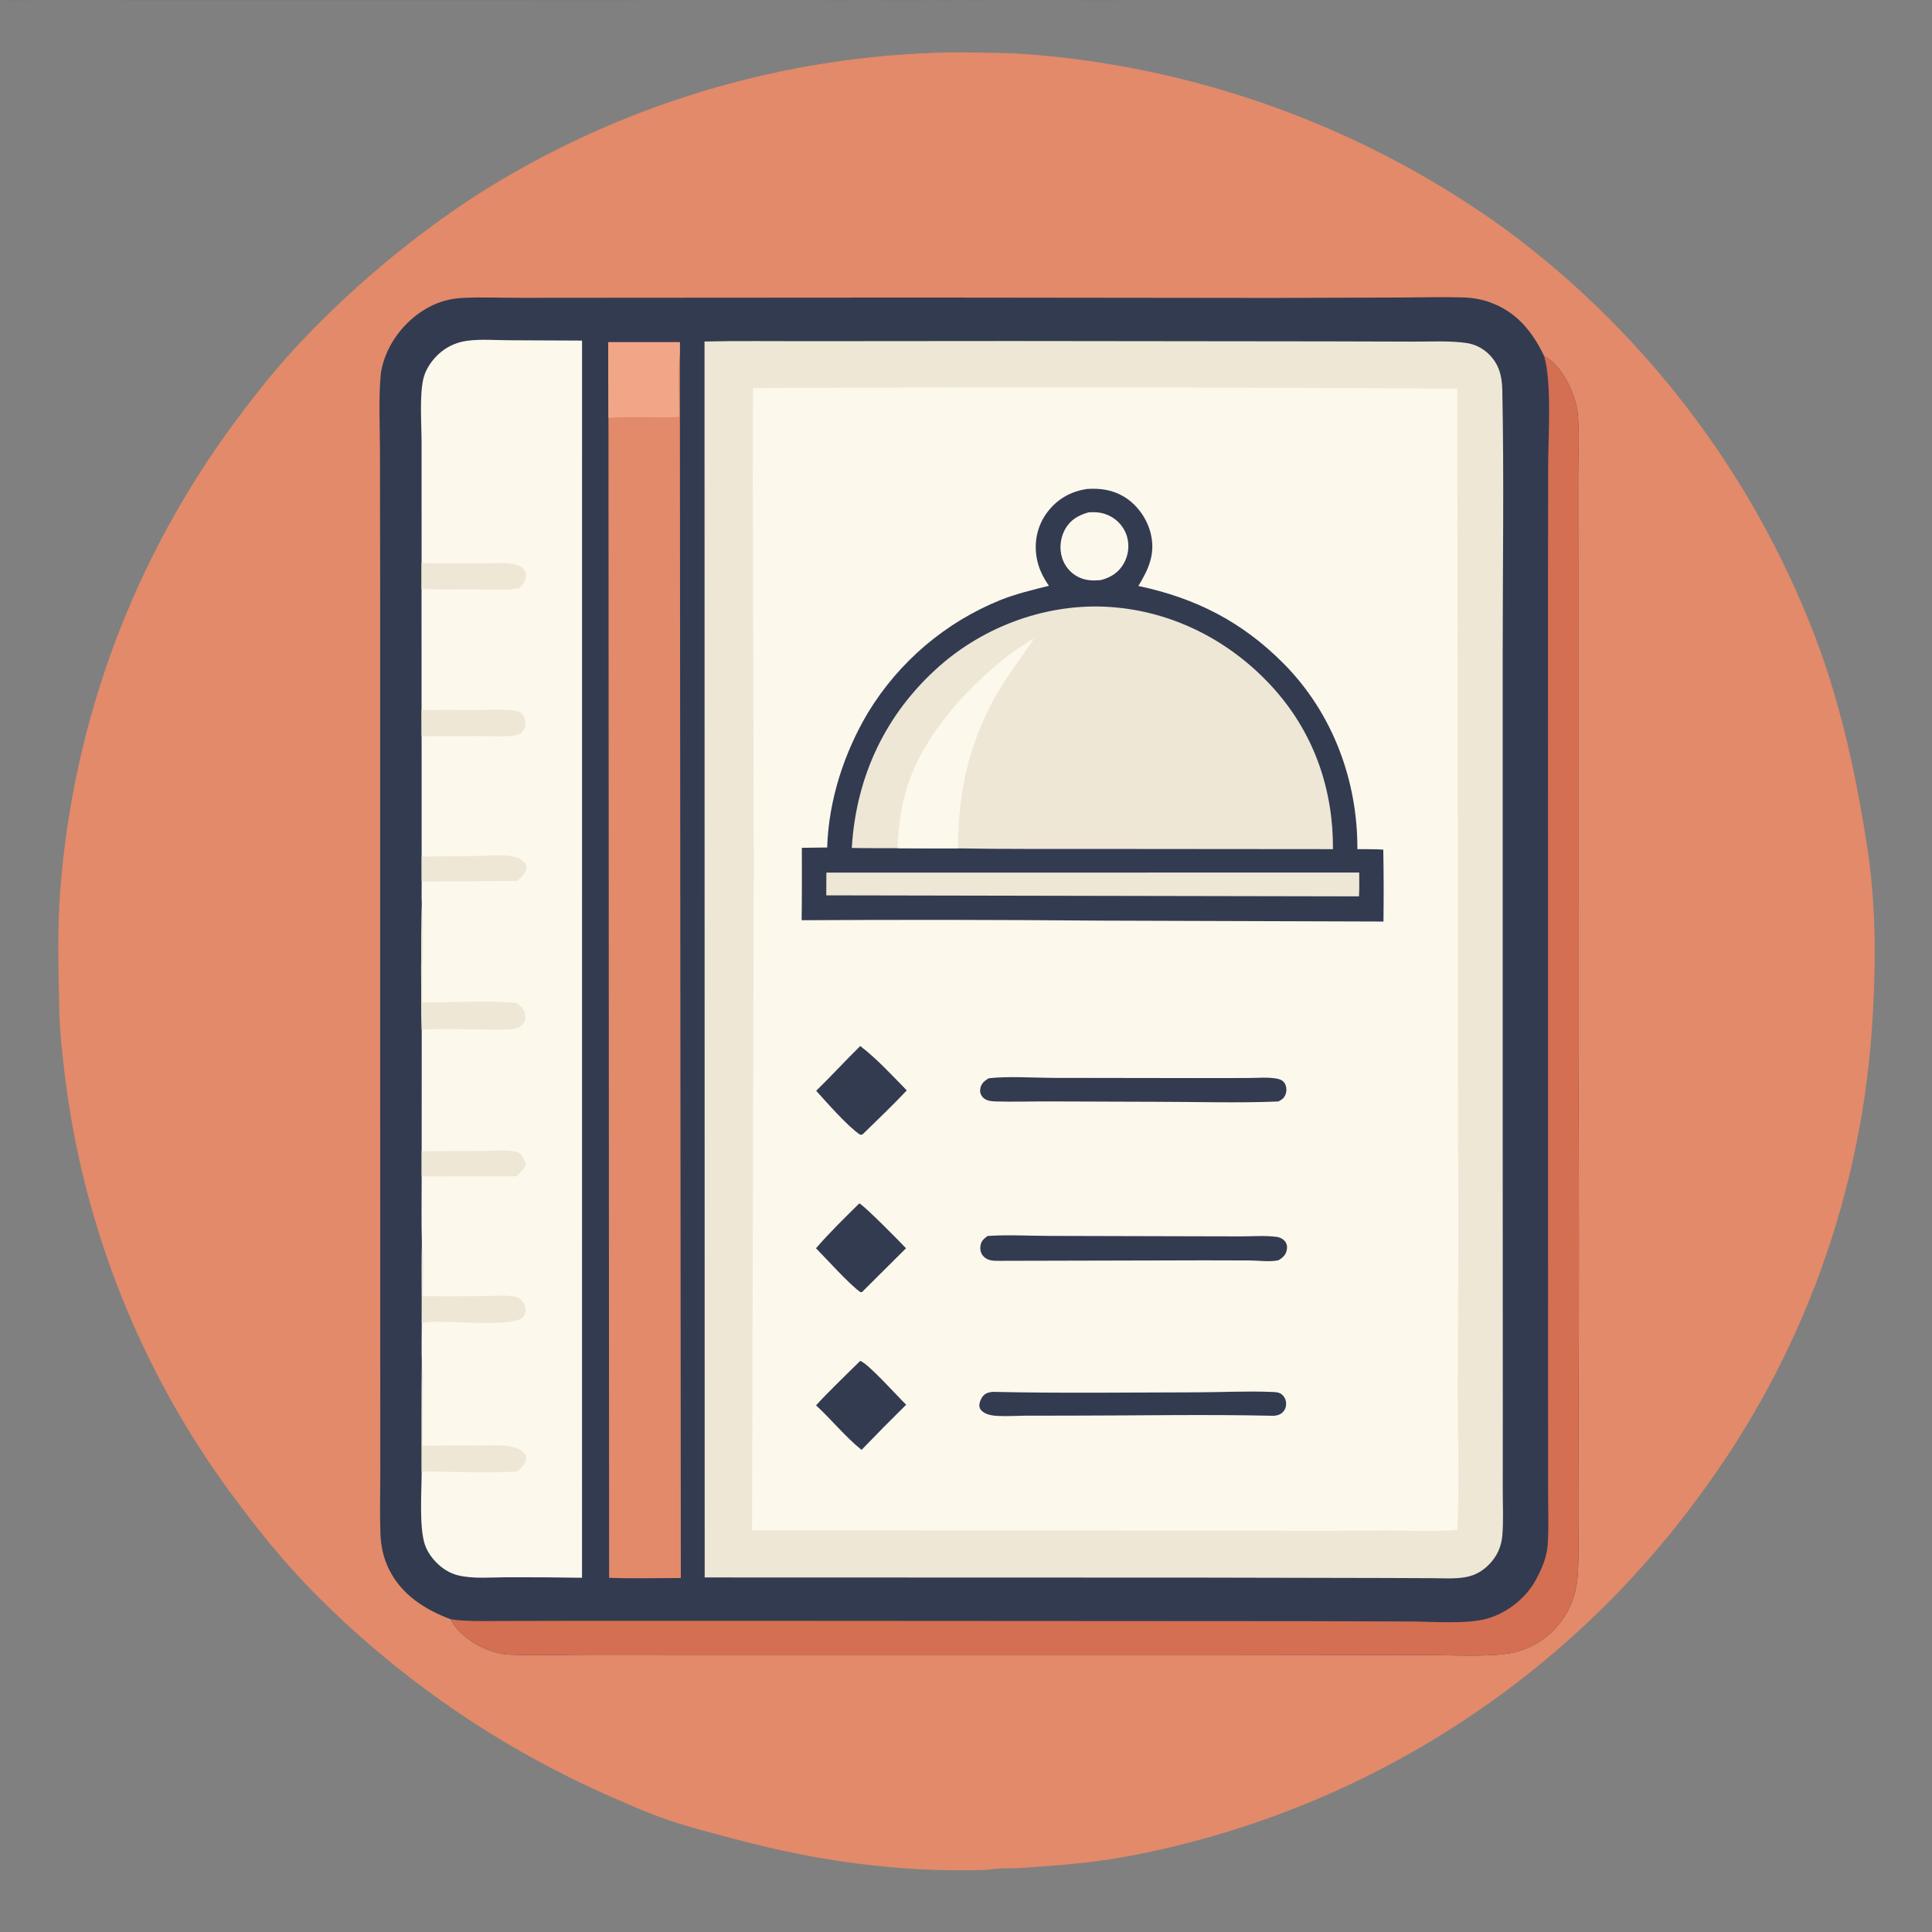 <svg xmlns="http://www.w3.org/2000/svg" width="32" height="32" viewBox="0 0 1024 1024" xmlns:v="https://vecta.io/nano"><rect x="0" y="0" width="1024" height="1024" fill="#808080" stroke="none"/><path fill="#e28a6a" d="M504.442 27.746c14.532.154 29.332.071 43.816 1.279q4.207.352 8.407.776 4.2.423 8.392.918t8.375 1.06q4.183.567 8.356 1.204t8.335 1.345 8.31 1.486q4.149.779 8.285 1.627 4.135.85 8.255 1.768 4.12.92 8.224 1.908 4.104.989 8.19 2.047 4.087 1.059 8.155 2.186t8.116 2.325q4.048 1.196 8.075 2.461 4.027 1.266 8.033 2.6 4.005 1.333 7.987 2.734t7.939 2.87 7.89 3.005q3.932 1.535 7.837 3.138 3.906 1.602 7.783 3.27 3.878 1.67 7.727 3.403 3.848 1.735 7.667 3.534 3.819 1.8 7.606 3.663 3.788 1.864 7.543 3.792t7.477 3.92q3.722 1.991 7.41 4.046 3.688 2.054 7.34 4.17 3.652 2.118 7.268 4.296t7.194 4.418 7.118 4.54q3.539 2.3 7.039 4.66t6.96 4.779q3.459 2.419 6.877 4.897 3.544 2.627 7.04 5.318t6.942 5.445q3.446 2.755 6.841 5.572t6.739 5.695q3.343 2.878 6.633 5.817t6.526 5.938q3.236 2.998 6.417 6.055 3.18 3.058 6.305 6.172 3.124 3.115 6.191 6.286t6.076 6.398q3.008 3.226 5.957 6.507t5.838 6.616q2.889 3.334 5.716 6.72 2.828 3.387 5.593 6.824 2.765 3.438 5.467 6.925 2.702 3.488 5.34 7.024t5.21 7.12 5.08 7.214q2.507 3.63 4.947 7.305t4.813 7.394q2.373 3.72 4.677 7.482 2.305 3.761 4.54 7.565 2.236 3.803 4.401 7.647 2.166 3.843 4.261 7.725 2.095 3.883 4.119 7.803t3.976 7.876 3.831 7.948q1.88 3.991 3.686 8.016t3.539 8.082 3.391 8.145 3.241 8.206 3.091 8.264c11.915 33.615 19.284 68.164 24.739 103.357 4.529 29.223 4.799 59.703 3.033 89.137q-.226 4.316-.531 8.628-.305 4.311-.69 8.616t-.848 8.602q-.464 4.298-1.007 8.586t-1.164 8.565-1.322 8.542-1.479 8.517q-.779 4.251-1.636 8.488t-1.792 8.456-1.947 8.422-2.102 8.385-2.256 8.344-2.409 8.302q-1.242 4.139-2.561 8.256-1.319 4.116-2.713 8.207t-2.864 8.156-3.014 8.101-3.162 8.045-3.309 7.986q-1.692 3.977-3.457 7.923-1.764 3.945-3.601 7.858t-3.746 7.79-3.888 7.72-4.03 7.648-4.17 7.571q-2.12 3.767-4.309 7.494t-4.446 7.413-4.582 7.33-4.715 7.244q-2.392 3.6-4.849 7.156t-4.979 7.066-5.109 6.973q-3.364 4.583-6.833 9.085t-7.045 8.923q-3.574 4.42-7.251 8.756-3.677 4.335-7.454 8.583t-7.653 8.407q-3.876 4.158-7.848 8.225t-8.038 8.039-8.224 7.849q-4.158 3.876-8.405 7.654t-8.582 7.456-8.755 7.252q-4.419 3.575-8.921 7.046t-9.084 6.835q-4.583 3.364-9.242 6.621-4.66 3.256-9.394 6.402-4.735 3.146-9.542 6.181-4.806 3.034-9.683 5.955t-9.82 5.728-9.952 5.496-10.077 5.262-10.198 5.024q-5.128 2.453-10.312 4.784-5.185 2.332-10.422 4.542t-10.525 4.296-10.623 4.049-10.715 3.8-10.8 3.547q-5.422 1.711-10.881 3.294t-10.955 3.038q-5.495 1.455-11.023 2.781t-11.085 2.522-11.141 2.262c-18.796 3.711-37.54 5.057-56.606 6.426-6.324.455-12.935-.038-19.173.987-.208.034-.414.074-.621.111q-2.293.088-4.587.139c-42.99.951-84.979-4.862-126.467-15.823-13.756-3.635-27.606-7.051-41.024-11.844-9.052-3.233-18.034-7.263-26.839-11.112q-5.211-2.277-10.37-4.67t-10.263-4.901-10.151-5.13q-5.046-2.622-10.032-5.357-4.987-2.734-9.911-5.58t-9.782-5.8q-4.859-2.955-9.651-6.019t-9.512-6.233q-4.722-3.17-9.371-6.445t-9.224-6.654-9.073-6.858q-4.497-3.48-8.916-7.06t-8.756-7.259q-4.337-3.678-8.591-7.452t-8.422-7.644-8.248-7.83c-17.391-16.676-33.482-35.819-47.814-55.145q-2.344-3.099-4.637-6.236t-4.532-6.311q-2.241-3.175-4.428-6.386-2.188-3.211-4.322-6.458-2.134-3.246-4.214-6.528t-4.106-6.597q-2.026-3.316-3.997-6.664-1.97-3.349-3.885-6.73-1.915-3.38-3.774-6.792-1.86-3.412-3.661-6.854-1.803-3.442-3.548-6.914t-3.432-6.971q-1.688-3.5-3.317-7.027t-3.2-7.081-3.083-7.133-2.965-7.183q-1.452-3.604-2.845-7.231t-2.726-7.277q-1.332-3.649-2.604-7.321t-2.484-7.363q-1.211-3.692-2.361-7.403t-2.24-7.441q-1.088-3.73-2.115-7.477-1.026-3.747-1.991-7.511t-1.867-7.543-1.743-7.572-1.617-7.601-1.49-7.626-1.365-7.65-1.238-7.671q-.588-3.841-1.112-7.691-.523-3.85-.984-7.708c-1.206-10.746-2.507-21.664-2.726-32.481-.436-21.502-1.2-43.511.57-64.96q.325-4.179.723-8.351t.87-8.337q.471-4.165 1.016-8.32.544-4.156 1.161-8.302.618-4.145 1.308-8.279t1.453-8.256q.762-4.121 1.597-8.228.835-4.108 1.742-8.2t1.885-8.167q.979-4.076 2.029-8.133 1.05-4.058 2.17-8.096 1.122-4.039 2.314-8.057t2.454-8.015 2.594-7.971 2.734-7.924 2.873-7.874 3.01-7.823q1.54-3.899 3.148-7.769t3.283-7.712 3.419-7.654 3.552-7.592q1.81-3.781 3.685-7.529t3.817-7.463q1.94-3.715 3.947-7.395 2.006-3.68 4.076-7.324t4.205-7.251q2.134-3.608 4.331-7.177t4.456-7.099q2.26-3.531 4.581-7.021t4.703-6.938 4.824-6.855 4.944-6.769c11.337-15.317 23.326-30.32 36.563-44.05q10.109-10.569 20.798-20.552t21.924-19.347q11.234-9.364 22.979-18.081t23.961-16.757q3.525-2.262 7.088-4.463t7.165-4.339q3.601-2.138 7.239-4.215 3.637-2.075 7.31-4.088t7.38-3.962 7.448-3.833q3.74-1.885 7.512-3.704 3.773-1.82 7.576-3.574t7.637-3.441q3.833-1.688 7.694-3.31 3.862-1.62 7.751-3.175t7.805-3.04q3.916-1.487 7.856-2.906 3.941-1.418 7.906-2.769 3.964-1.35 7.952-2.631 3.987-1.282 7.996-2.494t8.038-2.355 8.078-2.215 8.115-2.076q4.067-1.002 8.15-1.934t8.182-1.794q4.098-.86 8.211-1.651 4.113-.79 8.24-1.51 4.126-.718 8.264-1.365 4.137-.648 8.286-1.224 4.148-.575 8.306-1.079t8.324-.936 8.339-.791 8.351-.647 8.361-.502 8.369-.358q4.185-.143 8.373-.213"/><path fill="#333b51" d="M238.974 858.28c-13.66-5.112-26.111-12.976-32.768-26.466-3.015-6.11-4.311-12.24-4.569-19.015-.38-9.999-.085-20.111-.083-30.12l-.014-55.614-.035-179.038-.006-230.546-.104-77.98c-.008-13.27-.778-27.028.329-40.246.26-3.105 1.036-6.196 2.067-9.132 4.282-12.198 13.914-22.89 25.632-28.377 5.149-2.412 10.285-3.551 15.944-3.841 9.675-.497 19.517-.063 29.214-.047l51.114-.041 163.657-.101 186.553.205 66.823-.232c10.833-.032 21.771-.376 32.595-.045 5.04.155 9.753.92 14.507 2.638 13.944 5.038 22.393 15.435 28.598 28.444 7.608 3.823 13.238 13.994 15.831 21.834.854 2.583 1.618 5.257 1.904 7.968 1.124 10.639.326 22.11.323 32.818l.059 62.685-.025 245.041q.633 96.086.1 192.173l-.08 52.071c-.005 9.532.277 19.151-.113 28.671-.3 7.32-1.687 14.521-5.063 21.074-5.647 10.958-14.84 18.567-26.611 22.185-11.382 3.498-35.934 1.898-48.711 1.961l-103.833-.134-250.946-.004-88.389-.032c-13.973-.013-28.217.531-42.163-.008-6.12-.236-11.606-1.906-16.983-4.821-5.496-2.98-12.209-8.047-14.754-13.928"/><path fill="#d46f51" d="M818.428 188.726c7.608 3.823 13.238 13.994 15.831 21.834.854 2.583 1.618 5.257 1.904 7.968 1.124 10.639.326 22.11.323 32.818l.059 62.685-.025 245.041q.633 96.086.1 192.173l-.08 52.071c-.005 9.532.277 19.151-.113 28.671-.3 7.32-1.687 14.521-5.063 21.074-5.647 10.958-14.84 18.567-26.611 22.185-11.382 3.498-35.934 1.898-48.711 1.961l-103.833-.134-250.946-.004-88.389-.032c-13.973-.013-28.217.531-42.163-.008-6.12-.236-11.606-1.906-16.983-4.821-5.496-2.98-12.209-8.047-14.754-13.928 8.786 1.249 17.886.872 26.745.866l36.673-.068 120.48-.001 269.106.159 55.812.191c11.462.053 29.56 1.536 40.369-1.506 10.494-2.953 20.467-10.734 25.72-20.304 3.261-5.939 5.986-12.202 6.448-19.037.596-8.823.202-17.894.201-26.748l-.024-49.485-.009-149.229-.021-285.386.088-61.464c.069-15.615 1.935-43.826-2.134-57.542"/><path fill="#eee7d5" d="m536.856 180.748 167.022.187 45.821.128c9.005.03 18.644-.544 27.554.727q.825.124 1.638.312t1.609.438 1.57.561 1.522.682 1.465.797 1.399.908 1.324 1.014 1.241 1.113c5.417 5.273 7.071 11.533 7.223 18.859.964 46.61.217 93.426.216 140.053v253.388l.058 146.104-.024 43.961c-.003 7.882.428 16.093-.235 23.938-.51 6.018-2.929 11.179-7.191 15.45-3.392 3.4-7.389 5.655-12.128 6.516-5.801 1.053-12.046.616-17.929.584l-24.45-.102-99.311-.207-261.755-.077-.081-655.084c17.834-.4 35.735-.14 53.577-.167z"/><path fill="#fcf8ec" d="M399.082 205.666q186.662-.819 373.322.331l.402 389.072q.321 69.838-.207 139.675c-.016 25.247 1.048 50.863-.201 76.062-9.162 1.219-26.343.416-36.345.407q-35.475.302-70.951.066l-266.5-.141.907-353.826-.51-201.044.083-50.602"/><path fill="#333b51" d="M576.298 259.147c7.007-.421 13.384.471 19.472 4.131 7.047 4.236 12.407 11.896 14.231 19.895 2.411 10.572-1.255 18.537-6.643 27.412 30.349 6.372 55.093 19.01 77.067 41.201 25.865 26.122 39.178 61.81 39.018 98.289 4.59-.036 9.14-.011 13.726.22q.348 19.068.095 38.138l-149.889-.483q-79.242-.665-158.486-.215c.207-12.784.087-25.59.114-38.377l13.419-.166c.747-24.903 8.964-50.321 21.737-71.636q1.524-2.503 3.148-4.943 1.623-2.44 3.343-4.813t3.533-4.675q1.814-2.303 3.718-4.531t3.896-4.377 4.068-4.218q2.077-2.068 4.234-4.052t4.393-3.879 4.545-3.7q2.309-1.804 4.689-3.515 2.379-1.71 4.826-3.324t4.955-3.129 5.077-2.927q2.567-1.413 5.189-2.722 2.623-1.309 5.295-2.512t5.391-2.298c8.266-3.247 16.894-5.322 25.493-7.464-3.31-4.802-5.733-9.729-6.606-15.543-1.24-8.255.592-16.463 5.573-23.205 5.31-7.188 12.595-11.329 21.379-12.582"/><path fill="#eee7d5" d="M451.468 449.428c2.262-37.892 17.907-71.161 46.38-96.318 24.384-21.545 57.602-33.539 90.197-31.416 34.327 2.235 65.647 18.751 88.169 44.505 20.605 23.562 30.468 52.755 30.287 83.863l-126.834-.107c-23.962-.053-47.956.139-71.914-.29q-16.054.031-32.107-.11c-8.054-.037-16.128.051-24.178-.127"/><path fill="#fcf8ec" d="M475.646 449.555c.476-10.864 1.831-21.894 5.114-32.307 7.23-22.935 24.003-43.642 41.6-59.703 7.79-7.11 16.626-13.985 25.792-19.196-5.619 8.482-11.956 16.589-17.285 25.243-16.566 26.903-23.085 54.691-23.114 86.073q-16.054.031-32.107-.11"/><path fill="#eee7d5" d="m438 462.497 282.413-.03c.044 4.214.082 8.411-.109 12.622l-282.364-.541z"/><path fill="#fcf8ec" d="M576.971 271.556c4.263-.286 7.836.083 11.658 2.145q.398.214.786.448.387.233.762.486t.736.525.709.561.68.596.65.63q.316.323.616.661.3.339.583.692.282.353.546.72t.51.747.472.771.432.795q.206.402.391.815t.35.834.308.85.264.865q.238.885.387 1.788.15.904.209 1.818t.027 1.83-.153 1.823q-.122.908-.333 1.799-.211.892-.509 1.758t-.681 1.698q-.382.833-.845 1.623c-2.764 4.775-6.891 7.275-12.11 8.636-3.926.374-7.677.274-11.327-1.38q-.402-.185-.794-.391t-.773-.431q-.381-.226-.749-.472-.369-.245-.724-.509t-.697-.546-.667-.582q-.326-.299-.636-.615t-.603-.648-.569-.678-.533-.707-.495-.733q-.238-.374-.457-.759-.218-.385-.416-.781-.199-.395-.376-.801t-.334-.82-.29-.836c-1.612-4.918-1.004-10.621 1.479-15.147 2.821-5.14 7.095-7.532 12.516-9.078"/><path fill="#333b51" d="M523.433 655.097c10.772-.748 21.915-.069 32.736-.046l64.612.171 36.918.087c6.104 0 12.911-.553 18.938.251 1.833.245 3.738 1.214 4.753 2.805.856 1.343.921 2.968.556 4.479-.616 2.546-2.196 3.811-4.337 5.125-4.476.994-10.504.152-15.118.097l-24.366-.058-107.673.257c-3.475-.014-6.758.27-9.3-2.514-1.312-1.437-1.748-3.283-1.517-5.188.341-2.809 1.659-3.841 3.798-5.466m.485-83.536c9.377-1.297 24.743-.264 34.818-.266l75.749.108 27.173-.038c4.956-.018 10.826-.623 15.655.447 1.621.359 2.959 1.103 3.769 2.621.881 1.65.935 3.881.293 5.622-.716 1.945-2.086 2.864-3.86 3.756-21.938.891-44.249.138-66.217.149l-55.552-.188c-9.334-.024-18.746.28-28.066.01-2.483-.072-5.417-.38-7.057-2.539-1.039-1.369-1.342-2.751-1.002-4.408.558-2.718 2.063-3.833 4.297-5.274m2.144 166.146c35.959.82 72.018.311 107.988.255 13.298-.02 26.945-.775 40.2-.196 1.585.069 3.556.126 4.89 1.123 1.3.971 2.117 2.249 2.415 3.849.329 1.763-.016 3.717-1.134 5.146-1.404 1.797-3.113 2.327-5.296 2.513-35.888-.819-71.896-.105-107.794-.091l-23.861.029c-4.889.052-9.911.401-14.791.126-2.203-.125-4.506-.419-6.504-1.419-1.408-.705-2.733-1.785-3.043-3.417-.332-1.746.735-4.293 1.844-5.624 1.409-1.69 2.997-1.995 5.086-2.294m-70.103-183.292c8.914 6.853 16.798 15.486 24.652 23.506-7.464 8.003-15.527 15.563-23.334 23.236-.494.296-.818.249-1.382.272-6.792-4.573-17.462-16.864-23.296-23.293 7.935-7.751 15.438-15.943 23.36-23.721m-.514 83.408c2.316.831 21.855 20.649 24.763 23.785l-23.352 23.231-.846.011c-6.048-4.324-17.794-17.453-23.509-23.245 7.105-8.264 15.194-16.108 22.944-23.782m.493 83.467c4.221 1.371 20.052 19.111 24.361 23.244q-11.99 11.809-23.662 23.932c-8.655-6.979-15.925-16.047-24.114-23.613 7.446-8.109 15.607-15.794 23.415-23.563"/><path fill="#fcf8ec" d="m223.452 298.513-.008-63.87c.003-9.793-1.158-24.661.927-33.836 1.05-4.62 3.969-9.038 7.303-12.375q.64-.642 1.321-1.24t1.4-1.149 1.473-1.054q.755-.502 1.541-.953t1.6-.848q.815-.397 1.654-.74t1.699-.628 1.737-.513c7.761-1.947 17.308-.976 25.298-.966l38.447.174.655.006-.017 655.724q-19.572-.326-39.147-.259c-8.485-.015-18.148.967-26.388-.985-4.615-1.093-8.651-3.691-11.913-7.092-2.517-2.625-4.678-5.792-5.845-9.253-3.103-9.202-1.7-28.436-1.696-38.732.031-19.064-.137-38.137.1-57.2-.247-7.054-.064-14.161-.047-21.221.173-13.955-.283-27.927.069-41.879-.343-11.998-.089-24.08-.118-36.087l.004-13.352.024-64.168c-.523-22.084-.342-44.506.055-66.594-.223-4.027-.06-8.151-.08-12.19l-.012-13.237-.018-63.762-.032-13.84-.011-64.33z"/><path fill="#eee7d5" d="M223.58 479.423c1.355 17.099-.013 34.605.376 51.761 16.439.396 33.314-1.138 49.669.351 2.361 1.671 4.189 3.205 4.68 6.198.304 1.849.102 3.632-1.143 5.115-1.898 2.262-5.008 2.652-7.772 2.788-7.636.375-42.36-.945-45.865.381-.523-22.084-.342-44.506.055-66.594m.035 180.201c1.347 2.311.46 22.917.539 27.374q16.046.128 32.092-.047c5.088-.033 10.864-.616 15.868.122 1.666.246 3.153.945 4.338 2.151 1.327 1.35 2.203 3.385 2.116 5.295-.071 1.569-.537 2.764-1.723 3.832-6.864 6.179-47.702.058-53.299 3.152l.069-41.879m-.022 63.1c.987 5.457.554 11.568.535 17.114l-.165 26.379q15.338-.204 30.678-.106c5.184.029 10.921-.389 16.014.568 2.401.451 5.51 1.511 7.158 3.428.875 1.019 1.223 1.952 1.031 3.298-.398 2.784-2.752 4.902-4.795 6.535-16.682.98-33.825.062-50.556-.016l.1-57.2m-.155-346.33c9.768-.268 19.565-.075 29.338-.084 6.02-.005 12.503-.483 18.467.173 1.709.189 3.76.379 5.075 1.61q.286.271.541.57.255.3.476.625.222.326.407.673.185.347.332.712.147.365.254.744.106.379.172.767.066.388.089.781.023.393.004.786c-.098 1.708-.818 3.346-2.105 4.489-1.025.911-2.22 1.37-3.566 1.565-5.862.849-12.371.333-18.303.329l-31.149.1zm.014-77.881l32.028.095c5.367.015 11.361-.511 16.64.34 1.825.295 3.92.957 5.199 2.382 1.117 1.245 1.557 2.661 1.402 4.311-.271 2.88-1.781 4.377-3.839 6.207-7.898 1.356-16.875.562-24.881.525-8.783-.041-17.815.321-26.574-.309zm.049 311.672l32.376-.192c5.208-.03 10.857-.536 16.002.123 1.59.203 3.01.43 4.176 1.635 1.371 1.416 2.159 3.772 2.884 5.592-1.578 2.361-3.118 4.174-5.246 6.083l-50.196.111zm-.013-156.189l30.154-.31c5.377-.085 11.228-.727 16.535-.012 2.408.325 5.593 1.164 7.369 2.948.854.858 1.554 1.896 1.49 3.167-.146 2.885-2.94 5.533-5.05 7.161l-50.486.283z"/><path fill="#e28a6a" d="m322.383 181.376 37.947-.006-.001 5.869.527 649.148c-12.637 0-25.388.346-38.012-.098l-.346-614.83z"/><path fill="#f1a787" d="m322.383 181.376 37.947-.006-.001 5.869c-1.215 10.958-.283 22.691-.342 33.756-12.472.509-25.064-.413-37.489.464z"/><g fill="#010002"><path fill-opacity=".02" d="M1.827 0h337.778c-5.657 1.795-53.718.638-62.93.558L80.603.566C73.04.563 11.69-.25 8.67.854c-1.036.378-1.81.52-2.914.636-1.01-.547-1.88-.986-3-1.267z"/><path fill-opacity=".027" d="M462.792 0h29.4c-4.295 1.45-24.585 1.1-29.4 0m108.384 0h22.121l-.224.24c-2.379.834-19.533.81-21.897-.24M436.804 0h15.832c-3.991 1.464-11.773.997-15.832 0"/><path fill-opacity=".02" d="M494.915 0h11.955c-2.783 1.405-8.902.663-11.955 0m15.906 0h10.485l-.493.487c-3.252.216-6.829.364-9.992-.487"/></g></svg>